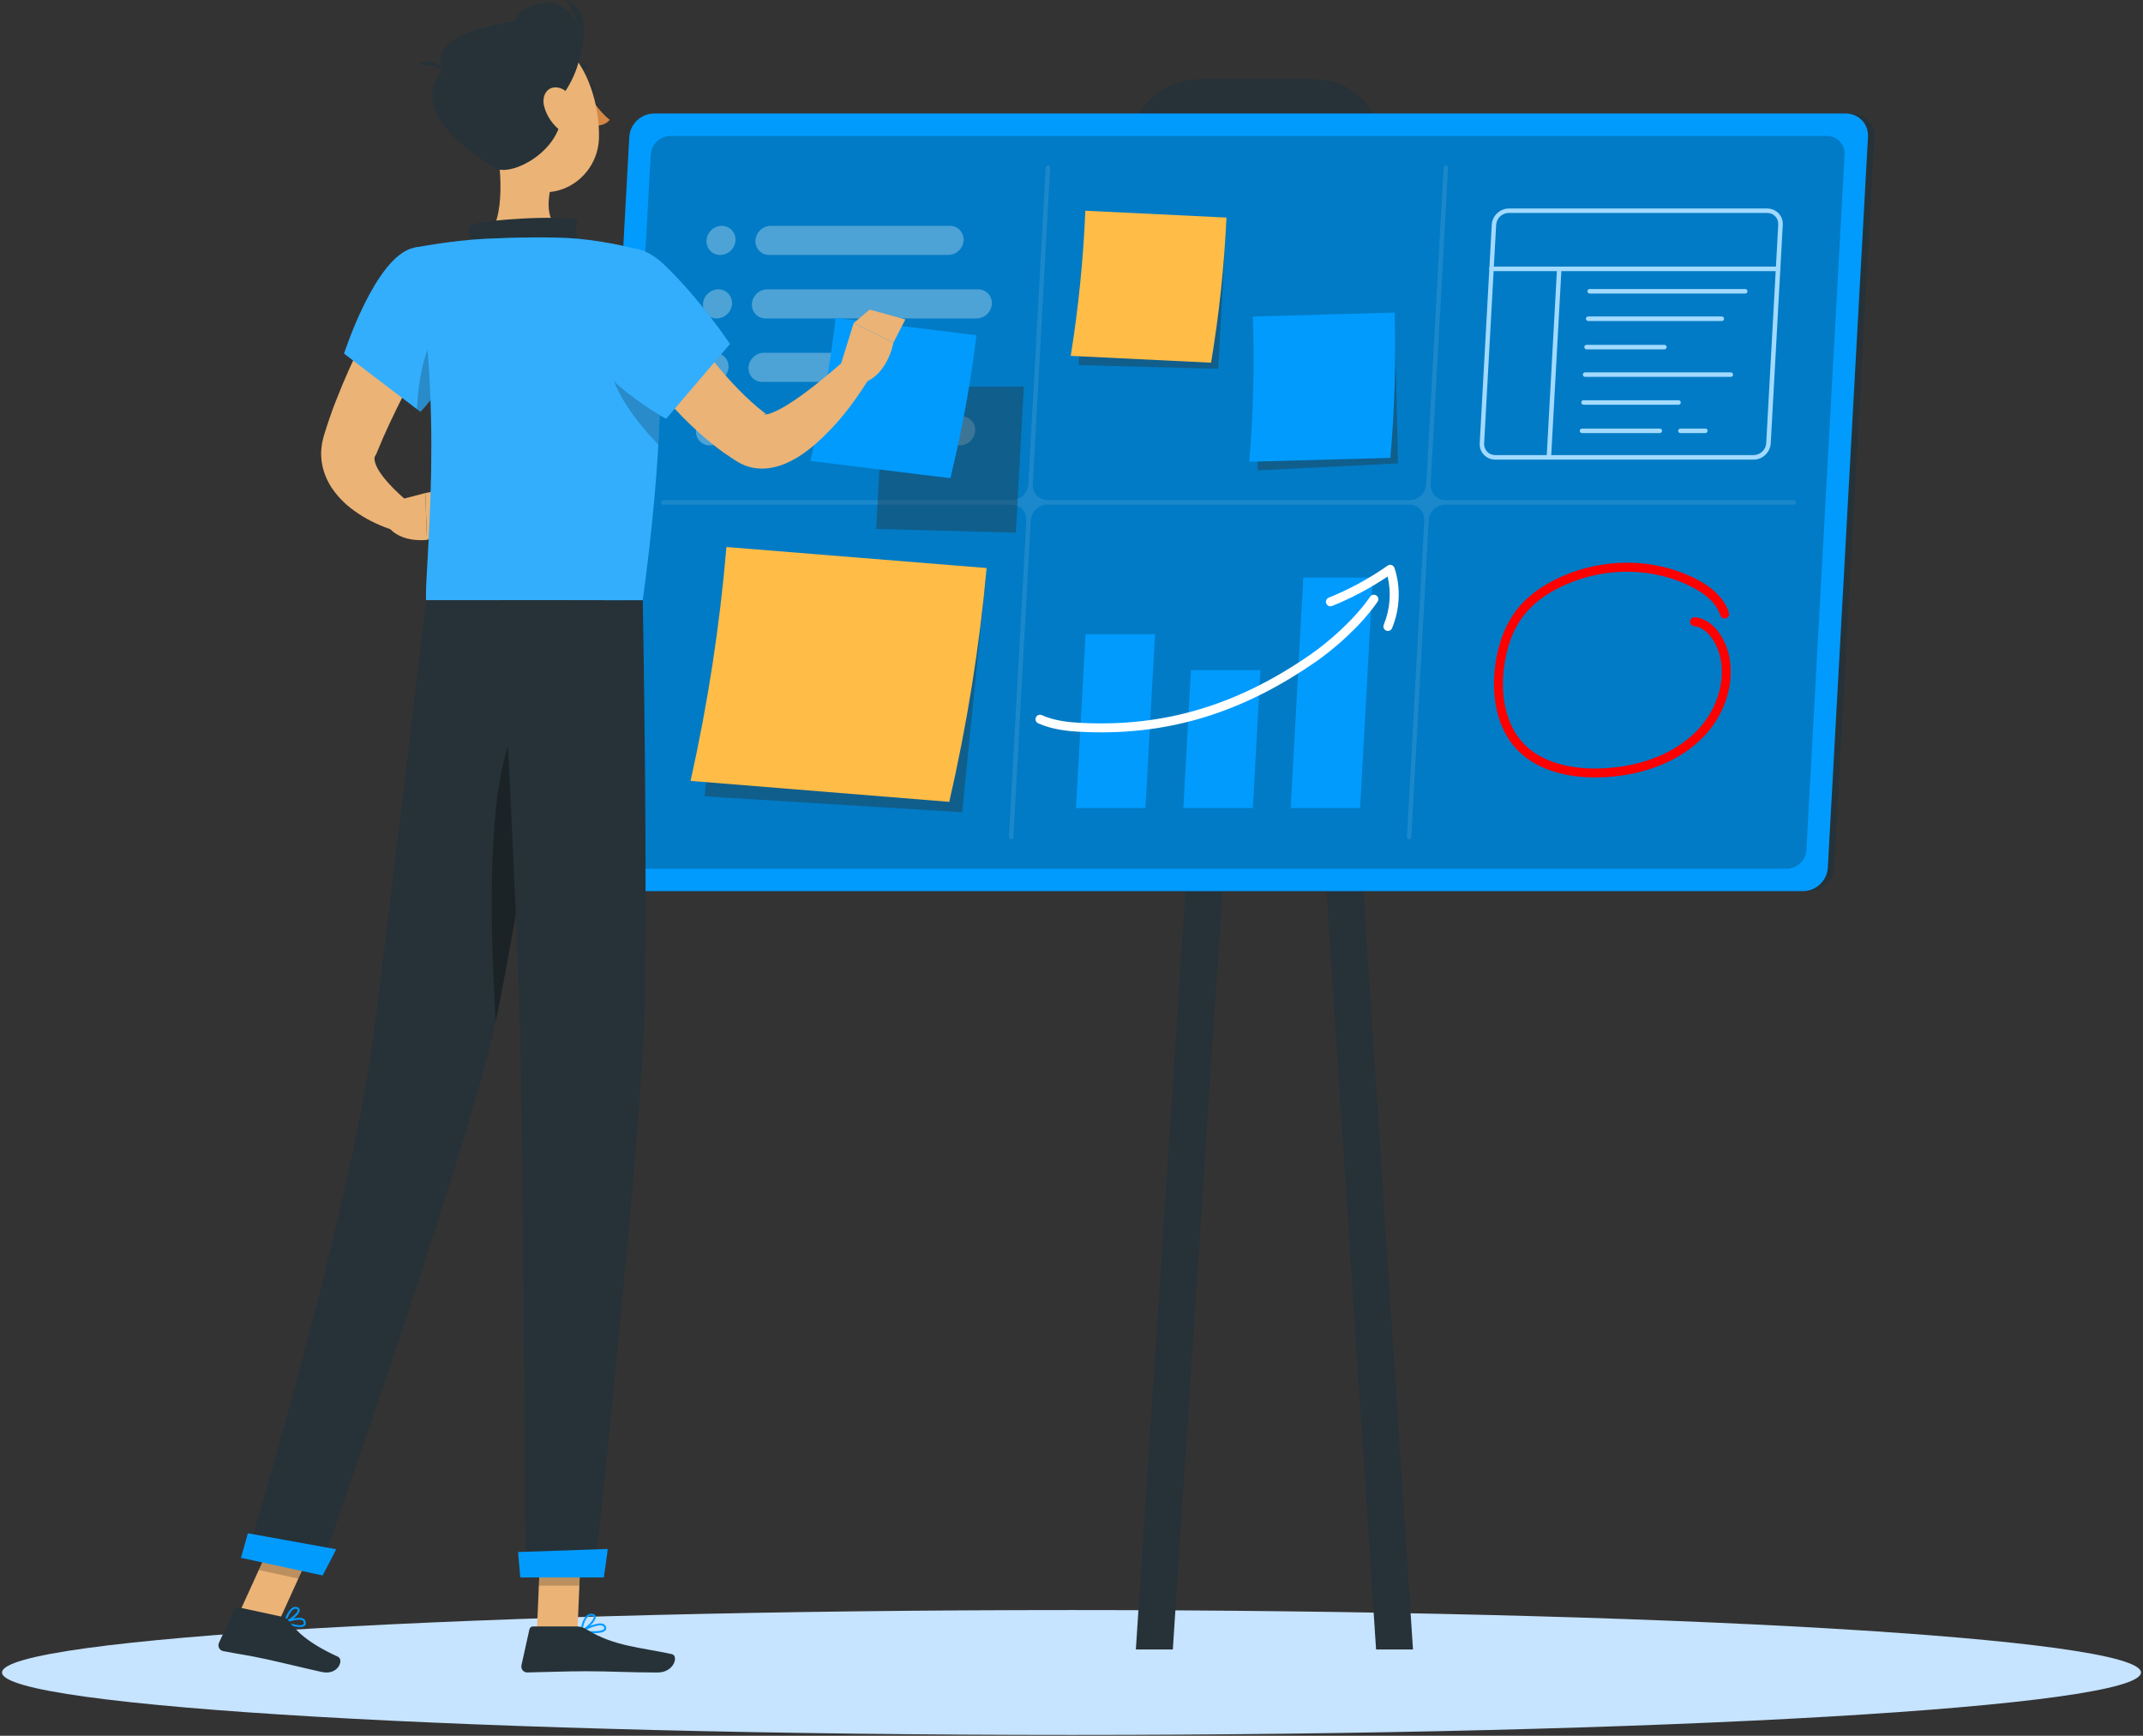 <svg width="526" height="426" viewBox="0 0 526 426" fill="none" xmlns="http://www.w3.org/2000/svg">
<rect x="0" y="0" width="526" height="426" fill="#333333" stroke="none"/>
<path d="M263 425.803C407.975 425.803 525.5 418.941 525.5 410.477C525.5 402.013 407.975 395.151 263 395.151C118.025 395.151 0.5 402.013 0.5 410.477C0.5 418.941 118.025 425.803 263 425.803Z" fill="#C6E3FF"/>
<path d="M444.146 218.703H151.577C148.422 218.703 145.985 216.117 146.161 212.962L156.017 33.603C156.193 30.448 158.915 27.863 162.069 27.863H454.638C457.793 27.863 460.23 30.448 460.054 33.603L450.198 212.962C450.022 216.13 447.3 218.703 444.146 218.703Z" fill="#263238"/>
<path d="M321.068 58.379H292.786C283.35 58.379 276.066 50.675 276.58 41.252L276.865 36.026C277.366 26.901 285.245 19.442 294.384 19.442H322.652C332.089 19.442 339.386 27.159 338.871 36.581L338.587 41.794C338.1 50.905 330.207 58.379 321.068 58.379Z" fill="#263238"/>
<path d="M346.816 404.818H337.758L312.807 23.436H321.864L346.816 404.818Z" fill="#263238"/>
<path d="M278.799 404.818H287.87L312.808 23.435H303.75L278.799 404.818Z" fill="#263238"/>
<path d="M442.589 218.703H150.02C146.866 218.703 144.429 216.117 144.605 212.962L154.461 33.603C154.637 30.448 157.358 27.863 160.513 27.863H453.082C456.236 27.863 458.673 30.448 458.497 33.603L448.641 212.962C448.465 216.13 445.744 218.703 442.589 218.703Z" fill="#019BFE"/>
<path opacity="0.4" d="M154.663 213.206C152.132 213.206 150.196 211.148 150.331 208.63L159.713 37.949C159.849 35.417 162.015 33.373 164.546 33.373H448.424C450.956 33.373 452.892 35.431 452.756 37.949L443.374 208.63C443.239 211.162 441.072 213.206 438.541 213.206H154.663Z" fill="#004C72"/>
<path opacity="0.1" d="M440.301 122.741H354.845C352.692 122.741 351.054 120.995 351.162 118.856L355.427 41.158C355.441 40.86 355.211 40.602 354.913 40.602C354.615 40.602 354.344 40.846 354.331 41.158L350.066 118.856C349.944 121.008 348.116 122.741 345.964 122.741H257.178C255.025 122.741 253.387 120.995 253.495 118.856L257.76 41.158C257.773 40.86 257.543 40.602 257.245 40.602C256.947 40.602 256.677 40.846 256.663 41.158L252.398 118.856C252.277 121.008 250.449 122.741 248.296 122.741H162.841C162.543 122.741 162.272 122.985 162.258 123.296C162.245 123.594 162.475 123.851 162.773 123.851H248.229C250.381 123.851 252.019 125.598 251.911 127.737L247.646 205.435C247.633 205.733 247.863 205.99 248.161 205.99C248.459 205.99 248.729 205.746 248.743 205.435L253.008 127.737C253.129 125.584 254.957 123.851 257.11 123.851H345.91C348.062 123.851 349.7 125.598 349.592 127.737L345.327 205.435C345.314 205.733 345.544 205.99 345.842 205.99C346.14 205.99 346.41 205.746 346.424 205.435L350.689 127.737C350.81 125.584 352.638 123.851 354.791 123.851H440.247C440.544 123.851 440.815 123.608 440.829 123.296C440.842 122.985 440.612 122.741 440.301 122.741Z" fill="white"/>
<path opacity="0.4" d="M300.973 54.696H266.653L264.744 89.599L299.01 90.519L300.973 54.696Z" fill="#263238"/>
<path d="M297.264 89.016C285.784 88.461 274.303 87.893 262.809 87.338C264.718 75.478 265.909 63.578 266.396 51.718C277.945 52.273 289.493 52.841 301.042 53.396C300.5 65.256 299.227 77.157 297.264 89.016Z" fill="#FFBC47"/>
<path opacity="0.4" d="M342.359 78.009L307.984 80.636L308.743 115.43L343.131 113.724L342.359 78.009Z" fill="#263238"/>
<path d="M341.263 112.37C329.728 112.695 318.179 113.007 306.645 113.332C307.646 101.404 307.931 89.504 307.511 77.684C319.127 77.359 330.73 77.034 342.332 76.71C342.684 88.542 342.319 100.443 341.263 112.37Z" fill="#019BFE"/>
<path opacity="0.4" d="M241.986 141.492L178.626 139.082L172.939 195.444L236.151 199.343L241.986 141.492Z" fill="#263238"/>
<path d="M232.998 196.797C211.837 195.078 190.676 193.372 169.502 191.653C173.753 172.577 176.691 153.42 178.302 134.249C199.598 135.969 220.881 137.688 242.164 139.407C240.444 158.564 237.371 177.735 232.998 196.797Z" fill="#FFBC47"/>
<g opacity="0.3">
<path d="M176.773 62.576C174.81 62.576 173.294 60.965 173.402 59.001C173.51 57.038 175.203 55.427 177.166 55.427C179.129 55.427 180.645 57.038 180.537 59.001C180.428 60.965 178.736 62.576 176.773 62.576Z" fill="white"/>
<path d="M232.754 62.576H188.795C186.831 62.576 185.315 60.965 185.423 59.001C185.532 57.038 187.224 55.427 189.187 55.427H233.147C235.11 55.427 236.626 57.038 236.518 59.001C236.423 60.965 234.717 62.576 232.754 62.576Z" fill="white"/>
<path d="M175.918 78.159C173.954 78.159 172.438 76.547 172.546 74.584C172.655 72.621 174.347 71.01 176.31 71.01C178.273 71.01 179.79 72.621 179.681 74.584C179.573 76.547 177.881 78.159 175.918 78.159Z" fill="white"/>
<path d="M239.685 78.159H187.927C185.964 78.159 184.448 76.548 184.556 74.585C184.665 72.621 186.357 71.01 188.32 71.01H240.078C242.041 71.01 243.557 72.621 243.449 74.585C243.354 76.548 241.649 78.159 239.685 78.159Z" fill="white"/>
<path d="M175.05 93.728C173.087 93.728 171.571 92.117 171.679 90.154C171.788 88.191 173.48 86.58 175.443 86.58C177.406 86.58 178.922 88.191 178.814 90.154C178.719 92.131 177.013 93.728 175.05 93.728Z" fill="white"/>
<path d="M212.269 93.728H187.087C185.124 93.728 183.608 92.117 183.716 90.154C183.825 88.191 185.517 86.58 187.48 86.58H212.675C214.639 86.58 216.155 88.191 216.047 90.154C215.925 92.131 214.232 93.728 212.269 93.728Z" fill="white"/>
<path d="M235.597 109.311H210.402C208.439 109.311 206.923 107.7 207.031 105.737C207.139 103.774 208.831 102.163 210.795 102.163H235.99C237.953 102.163 239.469 103.774 239.361 105.737C239.253 107.7 237.56 109.311 235.597 109.311Z" fill="white"/>
<path d="M174.199 109.311C172.236 109.311 170.719 107.7 170.828 105.737C170.936 103.774 172.628 102.163 174.591 102.163C176.555 102.163 178.071 103.774 177.963 105.737C177.854 107.7 176.162 109.311 174.199 109.311Z" fill="white"/>
<path opacity="0.8" d="M197.85 109.311H186.22C184.257 109.311 182.741 107.7 182.849 105.737C182.958 103.774 184.65 102.163 186.613 102.163H198.243C200.206 102.163 201.722 103.774 201.614 105.737C201.519 107.7 199.827 109.311 197.85 109.311Z" fill="#263238"/>
</g>
<path d="M283.497 155.667H266.452L264.109 198.327H281.154L283.497 155.667Z" fill="#019BFE"/>
<path d="M309.37 164.467H292.312L290.457 198.327H307.502L309.37 164.467Z" fill="#019BFE"/>
<path d="M336.944 141.749H319.899L316.799 198.327H333.844L336.944 141.749Z" fill="#019BFE"/>
<path d="M270.255 179.739C268.563 179.739 266.871 179.698 265.138 179.603C262.159 179.454 258.301 179.075 254.821 177.518C254.266 177.275 254.023 176.625 254.266 176.07C254.51 175.515 255.16 175.271 255.715 175.515C258.856 176.923 262.457 177.275 265.246 177.41C285.703 178.466 303.614 173.132 321.648 160.649C325.94 157.671 332.37 152.161 336.31 146.434C336.649 145.933 337.339 145.811 337.84 146.149C338.341 146.488 338.463 147.178 338.124 147.679C334.022 153.636 327.578 159.214 322.907 162.45C305.97 174.188 289.115 179.739 270.255 179.739Z" fill="white"/>
<path d="M340.656 154.855C340.52 154.855 340.371 154.828 340.236 154.774C339.681 154.543 339.41 153.894 339.64 153.338C341.197 149.575 341.522 145.337 340.588 141.492C336.296 144.376 331.734 146.799 326.968 148.722C326.4 148.952 325.763 148.681 325.533 148.113C325.303 147.544 325.574 146.908 326.142 146.677C331.219 144.633 336.08 141.993 340.588 138.825C340.872 138.622 341.238 138.568 341.563 138.676C341.888 138.784 342.159 139.042 342.267 139.367C343.851 144.051 343.634 149.439 341.685 154.164C341.495 154.598 341.089 154.855 340.656 154.855Z" fill="white"/>
<path d="M430.432 112.804H367.017C365.948 112.804 364.946 112.384 364.228 111.626C363.497 110.854 363.132 109.852 363.199 108.769L366.151 55.156C366.273 52.963 368.154 51.176 370.348 51.176H433.763C434.832 51.176 435.834 51.596 436.552 52.354C437.283 53.126 437.648 54.127 437.58 55.211L434.629 108.823C434.507 111.017 432.625 112.804 430.432 112.804ZM370.334 52.259C368.71 52.259 367.315 53.586 367.234 55.197L364.282 108.81C364.242 109.582 364.499 110.313 365.014 110.854C365.528 111.396 366.232 111.694 367.004 111.694H430.419C432.043 111.694 433.438 110.367 433.519 108.756L436.47 55.143C436.511 54.371 436.254 53.64 435.739 53.099C435.225 52.557 434.521 52.259 433.749 52.259H370.334Z" fill="#A2DAFF"/>
<path d="M436.429 66.543H366.082C365.785 66.543 365.527 66.299 365.527 65.988C365.527 65.69 365.771 65.433 366.082 65.433H436.429C436.727 65.433 436.984 65.676 436.984 65.988C436.984 66.299 436.74 66.543 436.429 66.543Z" fill="#A2DAFF"/>
<path d="M380.165 112.804C380.151 112.804 380.138 112.804 380.138 112.804C379.84 112.79 379.596 112.533 379.623 112.222L382.168 65.96C382.182 65.662 382.439 65.419 382.751 65.446C383.048 65.459 383.292 65.717 383.265 66.028L380.72 112.289C380.693 112.574 380.449 112.804 380.165 112.804Z" fill="#A2DAFF"/>
<path d="M428.372 72.039H390.18C389.882 72.039 389.625 71.796 389.625 71.484C389.625 71.173 389.869 70.929 390.18 70.929H428.372C428.67 70.929 428.928 71.173 428.928 71.484C428.928 71.796 428.684 72.039 428.372 72.039Z" fill="#A2DAFF"/>
<path d="M422.619 78.782H389.815C389.517 78.782 389.26 78.538 389.26 78.227C389.26 77.929 389.503 77.671 389.815 77.671H422.619C422.917 77.671 423.174 77.915 423.174 78.227C423.174 78.538 422.93 78.782 422.619 78.782Z" fill="#A2DAFF"/>
<path d="M408.525 85.74H389.422C389.124 85.74 388.867 85.497 388.867 85.186C388.867 84.874 389.111 84.63 389.422 84.63H408.525C408.823 84.63 409.08 84.874 409.08 85.186C409.08 85.497 408.837 85.74 408.525 85.74Z" fill="#A2DAFF"/>
<path d="M411.994 99.333H388.68C388.382 99.333 388.125 99.09 388.125 98.778C388.125 98.48 388.369 98.223 388.68 98.223H411.994C412.291 98.223 412.549 98.467 412.549 98.778C412.549 99.09 412.305 99.333 411.994 99.333Z" fill="#A2DAFF"/>
<path d="M407.402 106.292H388.299C388.001 106.292 387.744 106.048 387.744 105.737C387.744 105.439 387.988 105.182 388.299 105.182H407.402C407.7 105.182 407.957 105.425 407.957 105.737C407.944 106.048 407.7 106.292 407.402 106.292Z" fill="#A2DAFF"/>
<path d="M418.585 106.292H412.465C412.167 106.292 411.91 106.048 411.91 105.737C411.91 105.439 412.154 105.182 412.465 105.182H418.585C418.883 105.182 419.14 105.425 419.14 105.737C419.126 106.048 418.883 106.292 418.585 106.292Z" fill="#A2DAFF"/>
<path d="M424.826 92.496H389.071C388.773 92.496 388.516 92.252 388.516 91.941C388.516 91.63 388.759 91.386 389.071 91.386H424.826C425.124 91.386 425.381 91.63 425.381 91.941C425.381 92.252 425.124 92.496 424.826 92.496Z" fill="#A2DAFF"/>
<path d="M391.481 190.8C383.195 190.8 376.413 188.349 372.189 183.8C367.694 178.94 365.825 171.291 367.071 162.816C367.829 157.63 369.535 153.271 372.107 149.873C374.693 146.461 378.443 143.658 383.25 141.519C393.837 136.808 406.103 136.97 416.054 141.966C420.508 144.2 423.297 147.03 424.353 150.374C424.529 150.956 424.217 151.565 423.635 151.755C423.053 151.931 422.444 151.619 422.254 151.037C421.388 148.289 418.965 145.892 415.065 143.943C405.697 139.245 394.148 139.096 384.143 143.55C379.689 145.527 376.223 148.113 373.867 151.227C371.512 154.327 369.955 158.334 369.251 163.154C368.1 170.966 369.765 177.952 373.813 182.325C379.445 188.404 388.746 188.837 393.796 188.553C403.192 188.038 411.261 184.748 416.541 179.319C422.715 172.956 424.448 163.452 420.562 157.197C419.804 155.992 418.193 153.921 415.824 153.677C415.214 153.623 414.781 153.081 414.835 152.472C414.889 151.863 415.431 151.43 416.04 151.484C418.491 151.727 420.765 153.339 422.43 156.033C426.83 163.113 424.976 173.782 418.112 180.849C412.452 186.684 403.855 190.191 393.905 190.746C393.092 190.773 392.28 190.8 391.481 190.8Z" fill="#FE0000"/>
<path d="M110.445 76.209L106.546 83.019L102.714 89.964C100.196 94.608 97.786 99.292 95.593 103.99C94.496 106.346 93.454 108.701 92.506 111.057L92.33 111.49C92.317 111.531 92.29 111.558 92.276 111.585C92.208 111.653 92.195 111.72 92.154 111.775C92.087 111.896 92.032 112.005 91.965 112.167C91.87 112.479 91.897 112.993 92.127 113.684C92.56 115.092 93.833 116.919 95.39 118.625C96.92 120.344 98.896 122.091 100.67 123.634L97.502 130.39C95.891 129.93 94.55 129.47 93.129 128.847C91.721 128.251 90.354 127.533 89 126.721C86.305 125.056 83.611 123.012 81.364 119.64C80.281 117.962 79.347 115.877 78.981 113.467C78.819 112.262 78.751 111.016 78.913 109.784C78.981 109.175 79.076 108.552 79.225 107.984L79.442 107.104L79.604 106.576C80.47 103.814 81.377 101.066 82.433 98.425C84.491 93.105 86.806 87.974 89.338 82.978C90.597 80.473 91.91 78.009 93.291 75.572C94.686 73.122 96.026 70.753 97.624 68.275L110.445 76.209Z" fill="#EBB376"/>
<path d="M97.286 122.863L104.394 121.008L104.8 132.489C104.8 132.489 99.236 133.315 95.824 129.916L97.286 122.863Z" fill="#EBB376"/>
<path d="M114.481 119.072L112.87 129.158L104.801 132.489L104.395 121.008L114.481 119.072Z" fill="#EBB376"/>
<path d="M143.901 22.081C144.063 22.867 144.605 23.422 145.119 23.314C145.634 23.205 145.918 22.488 145.756 21.702C145.593 20.917 145.052 20.362 144.537 20.47C144.036 20.565 143.752 21.296 143.901 22.081Z" fill="#263238"/>
<path d="M144.535 23.435C144.535 23.435 147.243 27.605 149.653 29.392C148.529 30.976 146.038 30.854 146.038 30.854L144.535 23.435Z" fill="#D58745"/>
<path d="M140.136 18.304C140.028 18.304 139.906 18.264 139.811 18.182C139.622 18.006 139.608 17.709 139.784 17.519C141.558 15.61 143.697 15.948 143.792 15.962C144.049 16.003 144.225 16.246 144.171 16.504C144.13 16.761 143.886 16.937 143.629 16.883C143.561 16.869 141.883 16.625 140.475 18.155C140.393 18.25 140.272 18.304 140.136 18.304Z" fill="#263238"/>
<path d="M121.509 33.129C122.931 40.399 124.366 53.734 119.275 58.595C119.275 58.595 121.266 65.973 134.791 65.973C149.656 65.973 141.898 58.595 141.898 58.595C133.789 56.659 133.992 50.634 135.413 44.989L121.509 33.129Z" fill="#EBB376"/>
<path d="M116.335 59.949C115.252 57.932 114.047 55.617 116.524 54.886C119.246 54.087 136.751 52.611 141.882 54.1C140.298 56.916 142.979 60.369 142.979 60.369L116.335 59.949Z" fill="#263238"/>
<path d="M72.293 399.158C73.294 399.375 74.283 399.429 74.77 399.023C74.973 398.847 75.176 398.522 75 397.926C74.906 397.615 74.703 397.385 74.391 397.236C73.051 396.6 69.964 397.859 69.829 397.913C69.747 397.953 69.68 398.035 69.68 398.129C69.68 398.224 69.734 398.305 69.815 398.346C70.289 398.563 71.291 398.942 72.293 399.158ZM73.904 397.574C73.999 397.601 74.093 397.629 74.174 397.669C74.364 397.764 74.472 397.886 74.526 398.075C74.648 398.495 74.499 398.63 74.445 398.671C73.917 399.131 71.927 398.712 70.519 398.143C71.494 397.805 73.024 397.385 73.904 397.574Z" fill="#019BFE"/>
<path d="M69.87 398.36C69.911 398.373 69.951 398.373 69.992 398.36C71.116 398.035 73.526 396.329 73.553 395.192C73.553 394.989 73.485 394.61 72.944 394.434C72.591 394.312 72.24 394.339 71.901 394.515C70.574 395.192 69.735 397.954 69.694 398.062C69.667 398.143 69.694 398.238 69.748 398.292C69.789 398.319 69.83 398.346 69.87 398.36ZM72.686 394.84C72.727 394.853 72.754 394.853 72.795 394.867C73.092 394.962 73.079 395.111 73.079 395.178C73.065 395.842 71.481 397.182 70.317 397.724C70.615 396.925 71.278 395.354 72.131 394.921C72.307 394.826 72.497 394.799 72.686 394.84Z" fill="#019BFE"/>
<path d="M145.728 400.824C147.001 400.824 148.233 400.648 148.652 400.079C148.801 399.876 148.91 399.538 148.639 399.05C148.49 398.78 148.233 398.59 147.894 398.495C146.242 398.049 142.763 400.025 142.614 400.106C142.533 400.161 142.479 400.255 142.492 400.35C142.506 400.445 142.587 400.526 142.682 400.54C143.305 400.675 144.537 400.824 145.728 400.824ZM147.298 398.901C147.461 398.901 147.623 398.915 147.759 398.956C147.975 399.01 148.124 399.118 148.219 399.281C148.382 399.578 148.327 399.714 148.26 399.795C147.799 400.431 145.281 400.458 143.44 400.188C144.361 399.727 146.134 398.901 147.298 398.901Z" fill="#019BFE"/>
<path d="M142.723 400.553C142.75 400.553 142.791 400.54 142.818 400.526C144.023 399.984 146.392 397.832 146.216 396.708C146.175 396.437 145.986 396.112 145.336 396.045C144.849 395.991 144.415 396.126 144.036 396.451C142.777 397.493 142.506 400.174 142.493 400.282C142.479 400.364 142.52 400.445 142.588 400.499C142.628 400.54 142.669 400.553 142.723 400.553ZM145.146 396.519C145.187 396.519 145.241 396.519 145.282 396.532C145.701 396.573 145.729 396.735 145.742 396.803C145.85 397.48 144.239 399.172 143.007 399.903C143.129 399.118 143.495 397.52 144.321 396.83C144.578 396.627 144.849 396.519 145.146 396.519Z" fill="#019BFE"/>
<path d="M131.783 400.323H141.734L142.722 377.28H132.772L131.783 400.323Z" fill="#EBB376"/>
<path d="M58.783 395.719L68.504 397.818L78.265 376.359L68.544 374.261L58.783 395.719Z" fill="#EBB376"/>
<path d="M69.438 396.844L58.512 394.474C58.119 394.393 57.713 394.596 57.537 394.962L53.746 403.193C53.354 404.046 53.868 405.048 54.789 405.224C58.62 405.982 60.516 406.158 65.322 407.201C68.273 407.837 74.948 409.462 79.023 410.355C83.017 411.222 84.506 407.322 82.922 406.591C75.787 403.329 72.809 400.458 70.873 397.791C70.534 397.304 70.02 396.965 69.438 396.844Z" fill="#263238"/>
<path d="M141.667 399.172H130.809C130.403 399.172 130.051 399.457 129.956 399.849L127.993 408.69C127.79 409.611 128.48 410.477 129.428 410.464C133.34 410.396 139.013 410.166 143.928 410.166C149.681 410.166 154.664 410.477 161.406 410.477C165.495 410.477 166.618 406.348 164.912 405.969C157.128 404.263 150.778 404.087 144.049 399.944C143.332 399.497 142.52 399.172 141.667 399.172Z" fill="#263238"/>
<path d="M101.456 60.843C92.127 62.982 84.451 86.783 84.451 86.783L103.175 101.052C103.175 101.052 110.039 94.581 113.099 82.667C116.307 70.198 110.987 58.663 101.456 60.843Z" fill="#019BFE"/>
<path opacity="0.2" d="M101.456 60.843C92.127 62.982 84.451 86.783 84.451 86.783L103.175 101.052C103.175 101.052 110.039 94.581 113.099 82.667C116.307 70.198 110.987 58.663 101.456 60.843Z" fill="#FAFAFA"/>
<path opacity="0.2" d="M109.444 78.348C104.38 83.357 102.729 92.483 102.336 100.416L103.162 101.052C103.162 101.052 110.039 94.567 113.099 82.667C113.289 81.922 113.451 81.178 113.587 80.447L109.444 78.348Z" fill="black"/>
<path d="M157.18 61.357C157.18 61.357 167.767 73.312 157.762 147.327C141.732 147.327 112.367 147.327 104.569 147.327C104.203 139.163 109.335 99.319 101.455 60.843C101.455 60.843 110.58 59.015 119.258 58.595C126.055 58.27 135.897 58.054 141.868 58.595C149.761 59.313 157.18 61.357 157.18 61.357Z" fill="#019BFE"/>
<path opacity="0.2" d="M157.18 61.357C157.18 61.357 167.767 73.312 157.762 147.327C141.732 147.327 112.367 147.327 104.569 147.327C104.203 139.163 109.335 99.319 101.455 60.843C101.455 60.843 110.58 59.015 119.258 58.595C126.055 58.27 135.897 58.054 141.868 58.595C149.761 59.313 157.18 61.357 157.18 61.357Z" fill="#FAFAFA"/>
<path opacity="0.2" d="M161.825 83.98L161.622 83.804L149.532 86.701C148.842 94.878 157.249 104.653 161.582 109.121C162.177 98.683 162.164 90.451 161.825 83.98Z" fill="black"/>
<path opacity="0.2" d="M142.723 377.293L142.209 389.167H132.258L132.772 377.293H142.723Z" fill="black"/>
<path opacity="0.2" d="M68.533 374.261L78.267 376.373L73.231 387.434L63.51 385.322L68.533 374.261Z" fill="black"/>
<path d="M117.351 25.737C119.91 35.268 120.912 40.981 126.801 44.948C135.655 50.905 146.676 44.068 147.014 33.968C147.326 24.87 143.088 10.804 132.866 8.881C122.78 6.986 114.792 16.206 117.351 25.737Z" fill="#EBB376"/>
<path d="M121.726 41.293C125.774 43.608 140.558 35.864 137.525 24.112C137.525 24.112 143.157 17.343 142.521 9.87C141.885 2.396 136.754 -0.447 131.298 1.151C126.491 2.559 126.627 5.199 126.627 5.199C126.627 5.199 103.896 7.88 108.756 17.113C99.496 27.199 116.662 38.396 121.726 41.293Z" fill="#263238"/>
<path d="M109.391 17.871C109.391 17.871 106.684 13.187 102.73 15.813C104.585 15.84 107.631 16.151 109.391 17.871Z" fill="#263238"/>
<path d="M141.787 14.784C141.787 14.784 146.742 3.601 139.012 0C141.625 3.628 143.046 9.477 141.787 14.784Z" fill="#263238"/>
<path d="M133.57 26.143C134.22 28.648 135.858 30.8 137.578 32.073C140.164 33.995 142.1 32.1 141.91 29.176C141.748 26.536 140.204 22.366 137.348 21.581C134.545 20.809 132.826 23.273 133.57 26.143Z" fill="#EBB376"/>
<path d="M138.903 147.327C138.903 147.327 127.612 223.333 121.425 251.818C114.642 282.997 78.251 386.175 78.251 386.175L60.447 382.316C60.447 382.316 85.886 298.242 91.586 254.647C95.959 221.166 104.583 147.34 104.583 147.34H138.903V147.327Z" fill="#263238"/>
<path d="M82.502 380.218C82.584 380.232 79.186 386.662 79.186 386.662L59.148 382.33L60.841 376.305L82.502 380.218Z" fill="#019BFE"/>
<path opacity="0.3" d="M131.77 174.404C118.719 176.963 120.1 225.635 121.67 250.667C125.434 232.972 130.944 198.923 134.708 174.756C133.841 174.323 132.867 174.188 131.77 174.404Z" fill="black"/>
<path d="M157.763 147.327C157.763 147.327 159.13 221.694 158.047 252.021C156.924 283.566 145.903 386.865 145.903 386.865H129.048C129.048 386.865 128.425 285.407 127.68 254.431C126.868 220.652 122.779 147.327 122.779 147.327H157.763Z" fill="#263238"/>
<path opacity="0.4" d="M251.301 94.906H216.981L215.059 129.808L249.338 130.729L251.301 94.906Z" fill="#263238"/>
<path d="M233.269 117.366C221.815 115.958 210.348 114.536 198.895 113.128C201.67 101.485 203.741 89.761 205.095 78.023C216.617 79.444 228.151 80.866 239.673 82.274C238.251 94.012 236.112 105.723 233.269 117.366Z" fill="#019BFE"/>
<path d="M149.153 380.151C149.234 380.151 148.205 387.15 148.205 387.15H127.707L127.152 380.909L149.153 380.151Z" fill="#019BFE"/>
<path d="M162.083 70.428C163.613 72.811 165.359 75.478 167.092 77.955C168.866 80.446 170.64 82.937 172.508 85.334C176.204 90.126 180.13 94.743 184.354 98.561C185.397 99.522 186.466 100.429 187.549 101.255L188.362 101.864C188.294 101.824 188.037 101.729 187.888 101.702C187.536 101.634 187.36 101.688 187.454 101.743C187.658 101.851 188.646 101.675 189.688 101.228C190.744 100.781 191.936 100.172 193.114 99.454C197.879 96.503 202.794 92.374 207.41 88.366L213.218 93.064C209.617 98.872 205.65 104.125 200.194 108.945C198.813 110.136 197.324 111.314 195.537 112.37C193.736 113.399 191.706 114.469 188.7 114.902C187.211 115.092 185.397 115.065 183.528 114.469C182.621 114.198 181.646 113.711 180.902 113.25L179.724 112.506C178.181 111.504 176.705 110.448 175.297 109.338C169.692 104.897 165.021 99.901 160.716 94.702C158.59 92.076 156.532 89.422 154.637 86.66C152.701 83.872 150.9 81.204 149.1 78.104L162.083 70.428Z" fill="#EBB376"/>
<path d="M142.545 76.398C139.363 89.734 163.489 102.785 163.489 102.785L179.167 84.426C179.167 84.426 172.032 73.609 163.151 65.093C152.198 54.587 144.968 66.258 142.545 76.398Z" fill="#019BFE"/>
<path opacity="0.2" d="M142.545 76.398C139.363 89.734 163.489 102.785 163.489 102.785L179.167 84.426C179.167 84.426 172.032 73.609 163.151 65.093C152.198 54.587 144.968 66.258 142.545 76.398Z" fill="#FAFAFA"/>
<path d="M205.84 91.156L209.536 79.282L219.27 84.129C219.27 84.129 217.849 92.794 210.768 94.296L205.84 91.156Z" fill="#EBB376"/>
<path d="M213.448 75.979L222.221 78.402L219.283 84.129L209.549 79.269L213.448 75.979Z" fill="#EBB376"/>
</svg>
